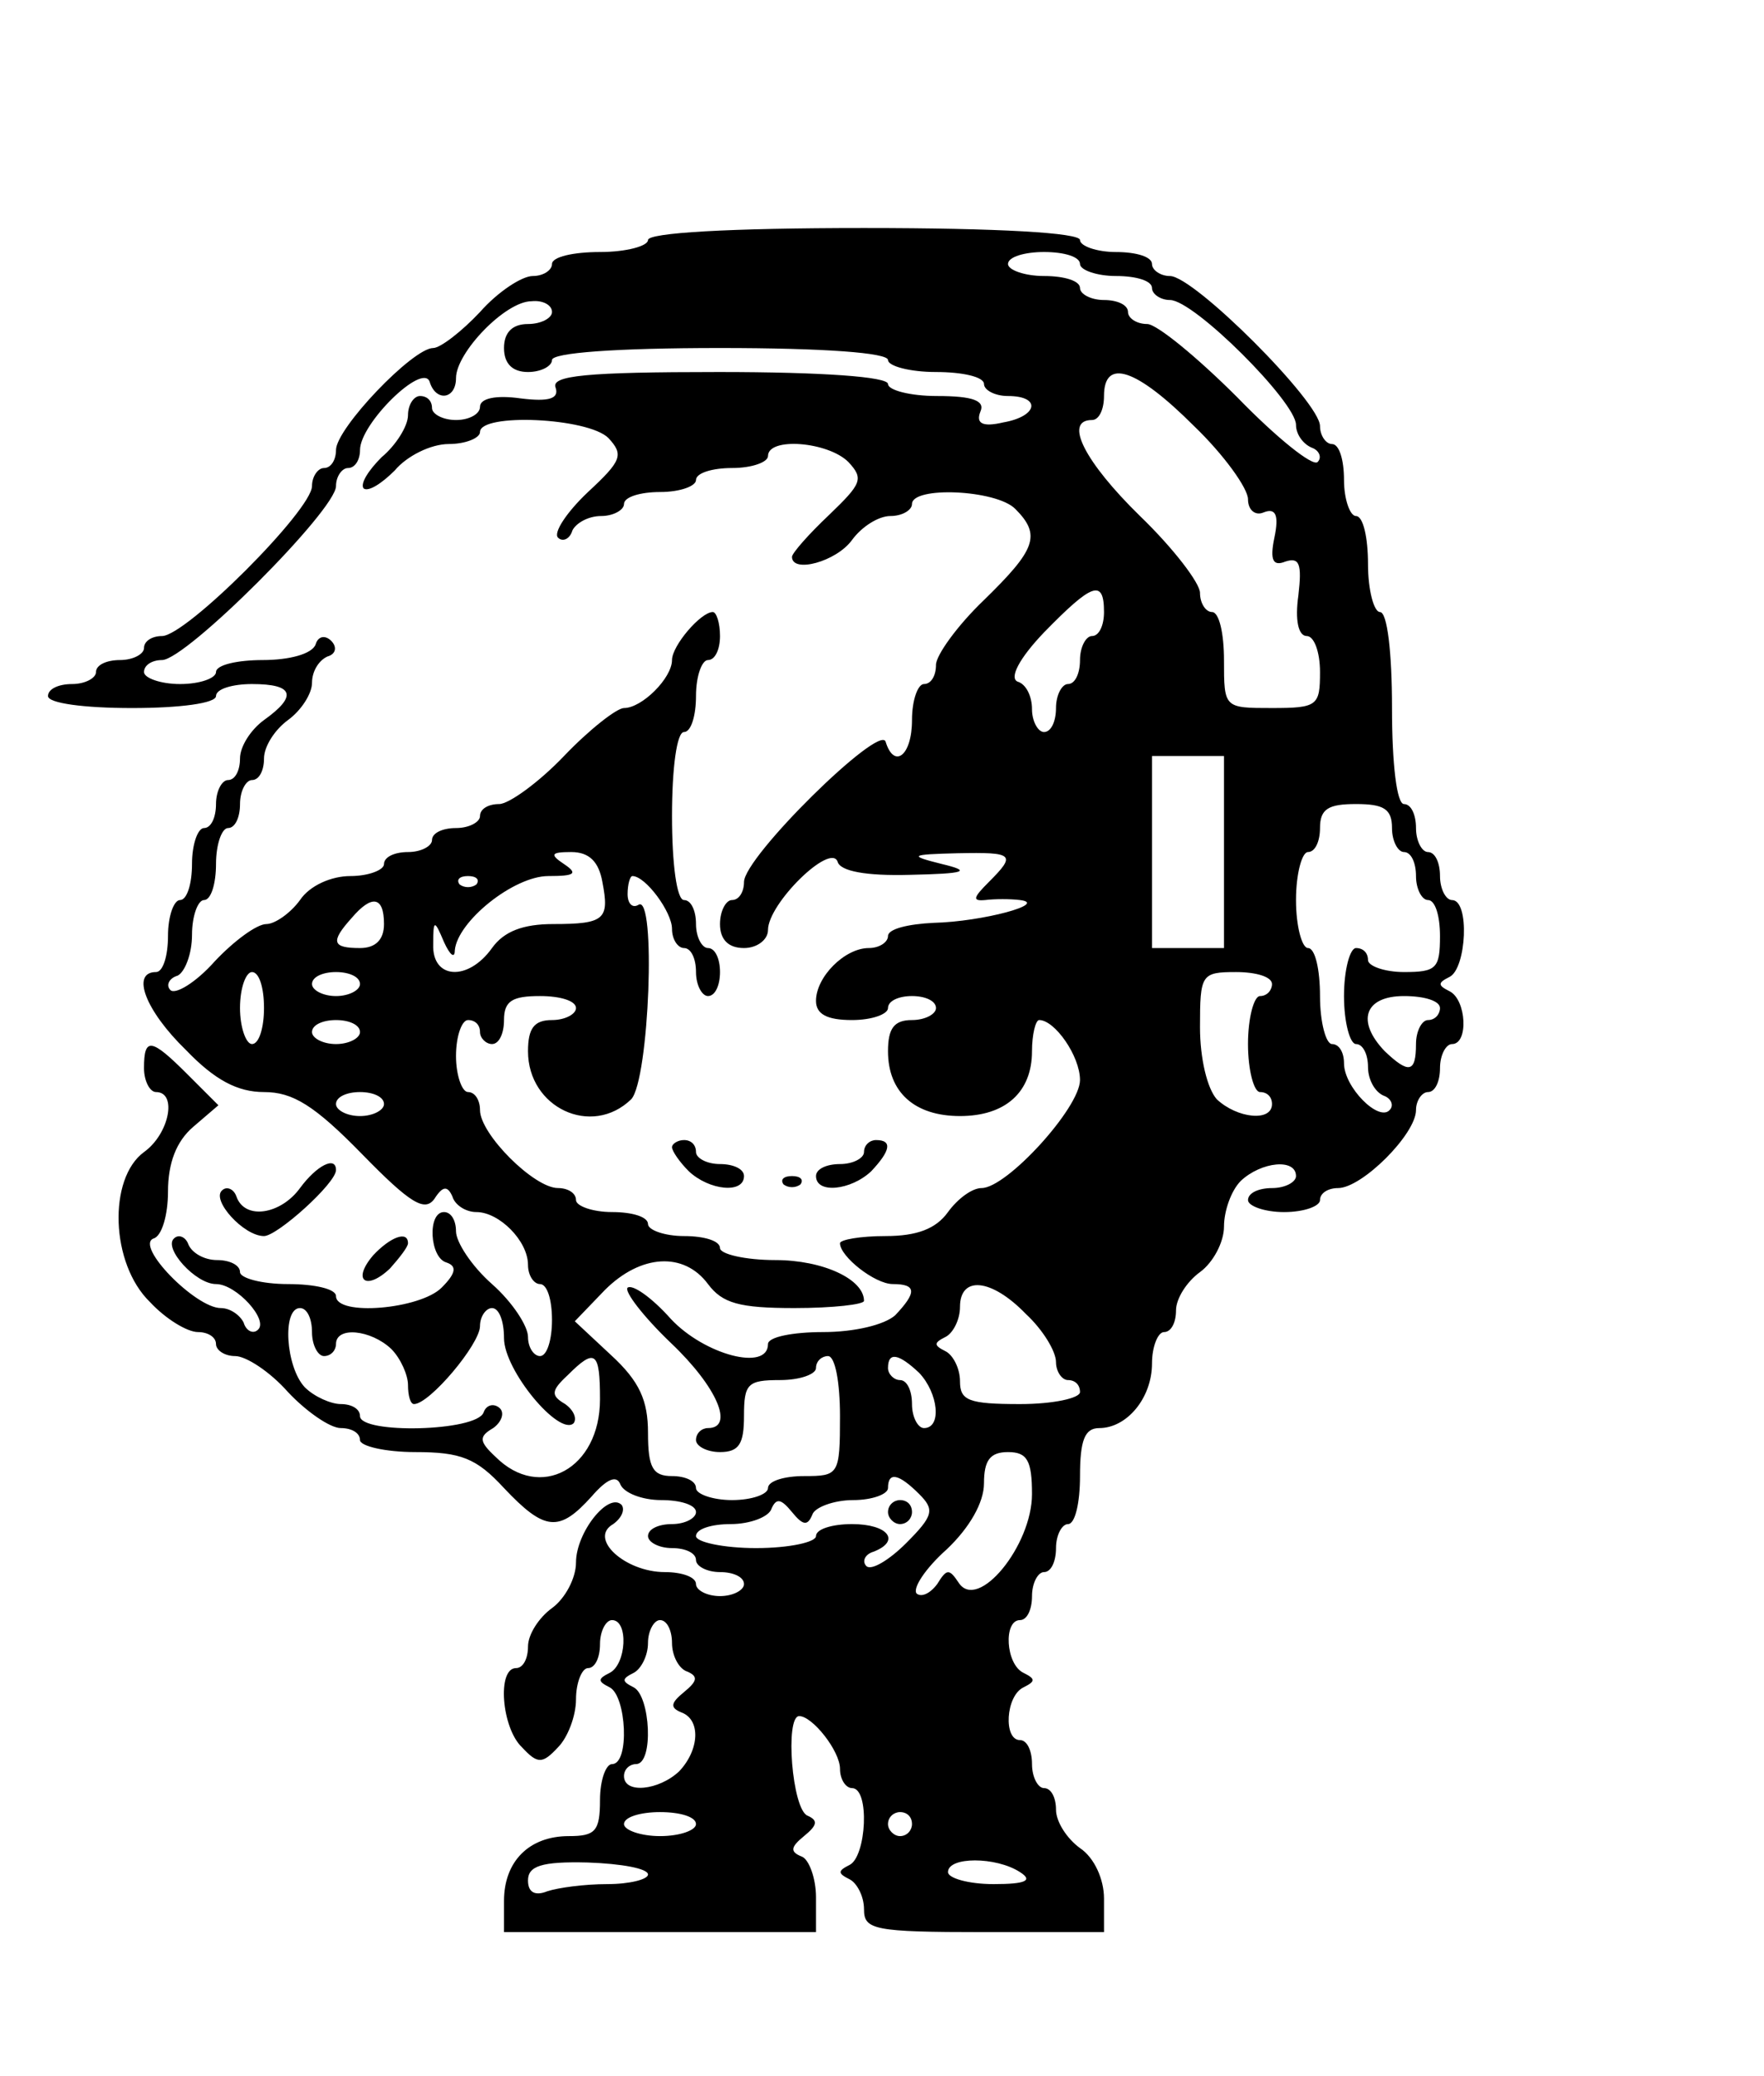 <?xml version="1.0" standalone="no"?>
<!DOCTYPE svg PUBLIC "-//W3C//DTD SVG 20010904//EN"
 "http://www.w3.org/TR/2001/REC-SVG-20010904/DTD/svg10.dtd">
<svg version="1.0" xmlns="http://www.w3.org/2000/svg"
 width="147pt" height="173pt" viewBox="0 0 147 173"
 preserveAspectRatio="xMidYMid meet">
<g transform="translate(0,173) scale(0.1,-0.1)"
fill="#000000" stroke="none">
<path d="M540 1530 c0 -5 -18 -10 -40 -10 -22 0 -40 -4 -40 -10 0 -5 -7 -10
-16 -10 -9 0 -29 -13 -44 -30 -15 -16 -33 -30 -39 -30 -17 0 -81 -67 -81 -85
0 -8 -4 -15 -10 -15 -5 0 -10 -7 -10 -15 0 -20 -105 -125 -125 -125 -8 0 -15
-4 -15 -10 0 -5 -9 -10 -20 -10 -11 0 -20 -4 -20 -10 0 -5 -9 -10 -20 -10 -11
0 -20 -4 -20 -10 0 -6 30 -10 70 -10 40 0 70 4 70 10 0 6 14 10 30 10 35 0 38
-10 10 -30 -11 -8 -20 -22 -20 -32 0 -10 -4 -18 -10 -18 -5 0 -10 -9 -10 -20
0 -11 -4 -20 -10 -20 -5 0 -10 -13 -10 -30 0 -16 -4 -30 -10 -30 -5 0 -10 -13
-10 -30 0 -16 -4 -30 -10 -30 -21 0 -9 -32 25 -65 24 -25 43 -35 65 -35 24 0
42 -11 82 -52 40 -41 52 -48 60 -37 7 11 11 11 15 2 2 -7 11 -13 20 -13 19 0
43 -24 43 -44 0 -9 5 -16 10 -16 6 0 10 -13 10 -30 0 -16 -4 -30 -10 -30 -5 0
-10 7 -10 16 0 9 -13 29 -30 44 -17 15 -30 35 -30 44 0 9 -4 16 -10 16 -14 0
-12 -38 2 -42 9 -3 8 -9 -4 -21 -18 -18 -88 -24 -88 -7 0 6 -18 10 -40 10 -22
0 -40 5 -40 10 0 6 -9 10 -19 10 -11 0 -21 6 -24 13 -2 6 -8 9 -12 5 -9 -8 18
-38 35 -38 17 0 44 -30 35 -38 -4 -4 -10 -1 -12 6 -3 6 -11 12 -19 12 -21 0
-72 52 -56 58 7 2 12 20 12 39 0 24 7 42 21 54 l21 18 -26 26 c-30 30 -36 31
-36 5 0 -11 5 -20 10 -20 18 0 11 -35 -10 -50 -30 -22 -28 -93 5 -125 13 -14
31 -25 40 -25 8 0 15 -4 15 -10 0 -5 7 -10 16 -10 9 0 29 -13 44 -30 15 -16
35 -30 44 -30 9 0 16 -4 16 -10 0 -5 21 -10 46 -10 38 0 51 -5 74 -30 34 -36
46 -37 73 -7 13 15 21 18 24 10 3 -7 18 -13 34 -13 16 0 29 -4 29 -10 0 -5 -9
-10 -20 -10 -11 0 -20 -4 -20 -10 0 -5 9 -10 20 -10 11 0 20 -4 20 -10 0 -5 9
-10 20 -10 11 0 20 -4 20 -10 0 -5 -9 -10 -20 -10 -11 0 -20 5 -20 10 0 6 -12
10 -26 10 -33 0 -64 28 -43 40 7 5 10 12 7 16 -11 11 -38 -23 -38 -48 0 -13
-9 -30 -20 -38 -11 -8 -20 -22 -20 -32 0 -10 -4 -18 -10 -18 -16 0 -12 -50 5
-66 13 -14 17 -14 30 0 8 8 15 26 15 40 0 14 5 26 10 26 6 0 10 9 10 20 0 11
5 20 10 20 14 0 12 -37 -2 -44 -10 -5 -10 -7 0 -12 14 -7 17 -64 2 -64 -5 0
-10 -13 -10 -30 0 -26 -4 -30 -26 -30 -33 0 -54 -21 -54 -54 l0 -26 130 0 130
0 0 29 c0 16 -6 32 -12 34 -10 4 -9 8 2 17 11 9 12 13 3 17 -13 5 -19 83 -7
83 11 0 34 -29 34 -44 0 -9 5 -16 10 -16 15 0 12 -57 -2 -64 -10 -5 -10 -7 0
-12 6 -3 12 -14 12 -25 0 -17 8 -19 100 -19 l100 0 0 28 c0 16 -8 34 -20 42
-11 8 -20 22 -20 32 0 10 -4 18 -10 18 -5 0 -10 9 -10 20 0 11 -4 20 -10 20
-14 0 -12 37 3 44 10 5 10 7 0 12 -15 7 -17 44 -3 44 6 0 10 9 10 20 0 11 5
20 10 20 6 0 10 9 10 20 0 11 5 20 10 20 6 0 10 18 10 40 0 30 4 40 16 40 23
0 44 25 44 54 0 14 5 26 10 26 6 0 10 8 10 18 0 10 9 24 20 32 11 8 20 25 20
38 0 13 6 30 14 38 17 16 46 19 46 4 0 -5 -9 -10 -20 -10 -11 0 -20 -4 -20
-10 0 -5 14 -10 30 -10 17 0 30 5 30 10 0 6 7 10 15 10 20 0 65 45 65 65 0 8
5 15 10 15 6 0 10 9 10 20 0 11 5 20 10 20 14 0 12 37 -2 44 -10 5 -10 7 0 12
14 7 17 64 2 64 -5 0 -10 9 -10 20 0 11 -4 20 -10 20 -5 0 -10 9 -10 20 0 11
-4 20 -10 20 -6 0 -10 33 -10 80 0 47 -4 80 -10 80 -5 0 -10 18 -10 40 0 22
-4 40 -10 40 -5 0 -10 14 -10 30 0 17 -4 30 -10 30 -5 0 -10 7 -10 15 0 20
-105 125 -125 125 -8 0 -15 5 -15 10 0 6 -13 10 -30 10 -16 0 -30 5 -30 10 0
6 -67 10 -180 10 -113 0 -180 -4 -180 -10z m360 -20 c0 -5 14 -10 30 -10 17 0
30 -4 30 -10 0 -5 7 -10 15 -10 20 0 105 -85 105 -104 0 -8 6 -16 13 -19 6 -2
9 -8 5 -12 -4 -4 -34 20 -67 54 -33 33 -67 61 -75 61 -9 0 -16 5 -16 10 0 6
-9 10 -20 10 -11 0 -20 5 -20 10 0 6 -13 10 -30 10 -16 0 -30 5 -30 10 0 6 14
10 30 10 17 0 30 -4 30 -10z m-440 -40 c0 -5 -9 -10 -20 -10 -13 0 -20 -7 -20
-20 0 -13 7 -20 20 -20 11 0 20 5 20 10 0 6 53 10 140 10 87 0 140 -4 140 -10
0 -5 18 -10 40 -10 22 0 40 -4 40 -10 0 -5 9 -10 20 -10 28 0 25 -17 -4 -22
-17 -4 -23 -1 -19 9 4 9 -6 13 -36 13 -23 0 -41 5 -41 10 0 6 -54 10 -141 10
-111 0 -140 -3 -136 -13 3 -9 -5 -12 -29 -9 -21 3 -34 0 -34 -7 0 -6 -9 -11
-20 -11 -11 0 -20 5 -20 10 0 6 -4 10 -10 10 -5 0 -10 -7 -10 -16 0 -9 -10
-25 -22 -35 -11 -11 -18 -22 -15 -26 4 -3 15 4 26 15 10 12 30 22 45 22 14 0
26 5 26 10 0 16 90 12 107 -5 13 -14 11 -19 -17 -45 -18 -17 -29 -34 -25 -38
4 -4 10 -1 12 6 3 6 13 12 24 12 10 0 19 5 19 10 0 6 14 10 30 10 17 0 30 5
30 10 0 6 14 10 30 10 17 0 30 5 30 10 0 16 50 12 67 -5 13 -14 11 -18 -16
-44 -17 -16 -31 -32 -31 -35 0 -14 37 -4 50 14 8 11 22 20 32 20 10 0 18 5 18
10 0 15 70 12 86 -4 22 -22 17 -34 -26 -76 -22 -21 -40 -46 -40 -54 0 -9 -4
-16 -10 -16 -5 0 -10 -13 -10 -30 0 -30 -15 -41 -22 -18 -5 15 -118 -96 -118
-117 0 -8 -4 -15 -10 -15 -5 0 -10 -9 -10 -20 0 -13 7 -20 20 -20 11 0 20 7
20 15 0 22 52 73 58 57 2 -8 24 -12 60 -11 47 1 52 3 27 9 -28 7 -27 8 13 9
47 1 49 -1 26 -24 -13 -13 -14 -16 -3 -15 8 1 21 1 29 0 24 -3 -31 -18 -72
-19 -21 -1 -38 -5 -38 -11 0 -5 -7 -10 -16 -10 -20 0 -44 -24 -44 -44 0 -11 9
-16 30 -16 17 0 30 5 30 10 0 6 9 10 20 10 11 0 20 -4 20 -10 0 -5 -9 -10 -20
-10 -15 0 -20 -7 -20 -26 0 -34 22 -54 60 -54 38 0 60 20 60 54 0 14 3 26 6
26 13 0 34 -30 34 -50 0 -23 -61 -90 -82 -90 -8 0 -20 -9 -28 -20 -10 -14 -26
-20 -52 -20 -21 0 -38 -3 -38 -6 0 -11 29 -34 44 -34 20 0 20 -7 2 -26 -9 -8
-34 -14 -60 -14 -25 0 -46 -4 -46 -10 0 -23 -53 -9 -81 21 -16 18 -32 29 -36
26 -3 -3 13 -24 36 -46 39 -37 53 -71 31 -71 -5 0 -10 -4 -10 -10 0 -5 9 -10
20 -10 16 0 20 7 20 30 0 27 3 30 30 30 17 0 30 5 30 10 0 6 5 10 10 10 6 0
10 -22 10 -50 0 -49 -1 -50 -30 -50 -16 0 -30 -4 -30 -10 0 -5 -13 -10 -30
-10 -16 0 -30 5 -30 10 0 6 -9 10 -20 10 -16 0 -20 7 -20 36 0 27 -7 43 -31
65 l-30 28 25 26 c30 30 66 32 86 5 12 -16 26 -20 72 -20 32 0 58 3 58 6 0 18
-34 34 -74 34 -25 0 -46 5 -46 10 0 6 -13 10 -30 10 -16 0 -30 5 -30 10 0 6
-13 10 -30 10 -16 0 -30 5 -30 10 0 6 -7 10 -15 10 -20 0 -65 45 -65 65 0 8
-4 15 -10 15 -5 0 -10 14 -10 30 0 17 5 30 10 30 6 0 10 -4 10 -10 0 -5 5 -10
10 -10 6 0 10 9 10 20 0 16 7 20 30 20 17 0 30 -4 30 -10 0 -5 -9 -10 -20 -10
-15 0 -20 -7 -20 -26 0 -47 53 -72 86 -40 15 16 21 172 6 162 -5 -3 -9 1 -9 9
0 8 2 15 4 15 11 0 33 -30 33 -44 0 -9 5 -16 10 -16 6 0 10 -9 10 -20 0 -11 5
-20 10 -20 6 0 10 9 10 20 0 11 -4 20 -10 20 -5 0 -10 9 -10 20 0 11 -4 20
-10 20 -6 0 -10 30 -10 70 0 40 4 70 10 70 6 0 10 14 10 30 0 17 5 30 10 30 6
0 10 9 10 20 0 11 -3 20 -6 20 -10 0 -34 -28 -34 -40 0 -15 -25 -40 -40 -40
-6 0 -29 -18 -50 -40 -21 -22 -46 -40 -54 -40 -9 0 -16 -4 -16 -10 0 -5 -9
-10 -20 -10 -11 0 -20 -4 -20 -10 0 -5 -9 -10 -20 -10 -11 0 -20 -4 -20 -10 0
-5 -13 -10 -28 -10 -16 0 -34 -8 -42 -20 -8 -11 -21 -20 -28 -20 -8 0 -27 -14
-43 -31 -16 -18 -33 -28 -37 -24 -4 4 -1 10 6 12 6 3 12 18 12 34 0 16 5 29
10 29 6 0 10 14 10 30 0 17 5 30 10 30 6 0 10 9 10 20 0 11 5 20 10 20 6 0 10
8 10 18 0 10 9 24 20 32 11 8 20 22 20 31 0 10 6 19 13 22 7 2 8 8 3 13 -5 5
-11 4 -13 -3 -3 -8 -22 -13 -44 -13 -21 0 -39 -4 -39 -10 0 -5 -13 -10 -30
-10 -16 0 -30 5 -30 10 0 6 7 10 15 10 20 0 145 125 145 145 0 8 5 15 10 15 6
0 10 7 10 15 0 22 52 73 58 57 5 -17 22 -15 22 3 0 21 41 64 63 64 9 1 17 -3
17 -9z m535 -95 c25 -24 45 -52 45 -61 0 -9 6 -14 13 -11 10 4 13 -2 9 -21 -4
-19 -1 -24 9 -20 12 4 14 -2 11 -28 -3 -21 0 -34 7 -34 6 0 11 -13 11 -30 0
-28 -2 -30 -40 -30 -40 0 -40 0 -40 40 0 22 -4 40 -10 40 -5 0 -10 7 -10 16 0
8 -22 37 -50 64 -46 45 -64 80 -40 80 6 0 10 9 10 20 0 32 27 23 75 -25z m-75
-155 c0 -11 -4 -20 -10 -20 -5 0 -10 -9 -10 -20 0 -11 -4 -20 -10 -20 -5 0
-10 -9 -10 -20 0 -11 -4 -20 -10 -20 -5 0 -10 9 -10 19 0 11 -5 21 -12 23 -7
3 1 19 22 41 40 41 50 45 50 17z m100 -200 l0 -80 -30 0 -30 0 0 80 0 80 30 0
30 0 0 -80z m140 20 c0 -11 5 -20 10 -20 6 0 10 -9 10 -20 0 -11 5 -20 10 -20
6 0 10 -13 10 -30 0 -27 -3 -30 -30 -30 -16 0 -30 5 -30 10 0 6 -4 10 -10 10
-5 0 -10 -18 -10 -40 0 -22 5 -40 10 -40 6 0 10 -9 10 -19 0 -11 6 -21 13 -24
6 -2 9 -8 5 -12 -9 -10 -38 19 -38 39 0 9 -4 16 -10 16 -5 0 -10 18 -10 40 0
22 -4 40 -10 40 -5 0 -10 18 -10 40 0 22 5 40 10 40 6 0 10 9 10 20 0 16 7 20
30 20 23 0 30 -4 30 -20z m-658 -45 c6 -31 2 -35 -41 -35 -25 0 -41 -6 -51
-20 -20 -28 -50 -26 -49 3 0 21 1 21 9 2 5 -11 9 -14 9 -7 2 24 49 62 78 62
22 0 25 2 13 10 -12 8 -11 10 6 10 15 0 23 -8 26 -25z m-105 -2 c-4 -3 -10 -3
-14 0 -3 4 0 7 7 7 7 0 10 -3 7 -7z m-77 -33 c0 -13 -7 -20 -20 -20 -23 0 -25
5 -7 25 17 20 27 18 27 -5z m-100 -70 c0 -16 -4 -30 -10 -30 -5 0 -10 14 -10
30 0 17 5 30 10 30 6 0 10 -13 10 -30z m80 20 c0 -5 -9 -10 -20 -10 -11 0 -20
5 -20 10 0 6 9 10 20 10 11 0 20 -4 20 -10z m760 0 c0 -5 -4 -10 -10 -10 -5 0
-10 -18 -10 -40 0 -22 5 -40 10 -40 6 0 10 -4 10 -10 0 -15 -29 -12 -46 4 -8
9 -14 34 -14 60 0 44 1 46 30 46 17 0 30 -4 30 -10z m140 -20 c0 -5 -4 -10
-10 -10 -5 0 -10 -9 -10 -20 0 -24 -6 -25 -26 -6 -24 25 -17 46 16 46 17 0 30
-4 30 -10z m-900 -20 c0 -5 -9 -10 -20 -10 -11 0 -20 5 -20 10 0 6 9 10 20 10
11 0 20 -4 20 -10z m20 -60 c0 -5 -9 -10 -20 -10 -11 0 -20 5 -20 10 0 6 9 10
20 10 11 0 20 -4 20 -10z m535 -175 c14 -13 25 -31 25 -40 0 -8 5 -15 10 -15
6 0 10 -4 10 -10 0 -5 -22 -10 -50 -10 -43 0 -50 3 -50 19 0 11 -6 22 -12 25
-10 5 -10 7 0 12 6 3 12 14 12 25 0 26 26 24 55 -6z m-595 -15 c0 -11 5 -20
10 -20 6 0 10 5 10 10 0 15 29 12 46 -4 8 -8 14 -22 14 -30 0 -9 2 -16 5 -16
13 0 55 50 55 65 0 8 5 15 10 15 6 0 10 -11 10 -25 0 -27 46 -82 58 -71 3 4 0
11 -7 16 -12 7 -12 11 2 24 23 23 27 20 27 -20 0 -58 -50 -85 -87 -48 -14 13
-14 17 -2 24 7 5 10 13 5 17 -5 4 -11 2 -13 -4 -6 -16 -103 -18 -103 -3 0 6
-7 10 -16 10 -8 0 -22 6 -30 14 -16 17 -19 66 -4 66 6 0 10 -9 10 -20z m506
-34 c16 -17 19 -46 4 -46 -5 0 -10 9 -10 20 0 11 -4 20 -10 20 -5 0 -10 5 -10
10 0 14 9 12 26 -4z m94 -101 c0 -43 -45 -98 -61 -74 -8 12 -10 12 -18 -1 -6
-8 -13 -11 -17 -8 -4 4 7 21 25 37 19 18 31 39 31 55 0 19 5 26 20 26 16 0 20
-7 20 -35z m-94 0 c13 -13 12 -18 -11 -41 -14 -14 -29 -23 -33 -19 -4 4 -1 10
6 12 23 9 12 23 -18 23 -16 0 -30 -4 -30 -10 0 -5 -22 -10 -50 -10 -27 0 -50
5 -50 10 0 6 13 10 29 10 16 0 32 6 34 13 4 9 8 8 17 -3 9 -11 13 -12 17 -2 2
6 18 12 34 12 16 0 29 5 29 10 0 14 9 12 26 -5z m-206 -124 c0 -11 6 -22 13
-24 9 -4 8 -8 -3 -17 -11 -9 -12 -13 -2 -17 16 -6 15 -31 -2 -49 -17 -16 -46
-19 -46 -4 0 6 5 10 10 10 15 0 12 57 -2 64 -10 5 -10 7 0 12 6 3 12 14 12 25
0 10 5 19 10 19 6 0 10 -9 10 -19z m20 -151 c0 -5 -13 -10 -30 -10 -16 0 -30
5 -30 10 0 6 14 10 30 10 17 0 30 -4 30 -10z m180 0 c0 -5 -4 -10 -10 -10 -5
0 -10 5 -10 10 0 6 5 10 10 10 6 0 10 -4 10 -10z m-220 -42 c0 -4 -15 -8 -34
-8 -19 0 -41 -3 -50 -6 -10 -4 -16 -1 -16 9 0 12 11 16 50 15 28 -1 50 -5 50
-10z m310 2 c11 -7 5 -10 -22 -10 -21 0 -38 5 -38 10 0 13 40 13 60 0z"/>
<path d="M560 774 c0 -3 6 -12 14 -20 17 -16 46 -19 46 -4 0 6 -9 10 -20 10
-11 0 -20 5 -20 10 0 6 -4 10 -10 10 -5 0 -10 -3 -10 -6z"/>
<path d="M720 770 c0 -5 -9 -10 -20 -10 -11 0 -20 -4 -20 -10 0 -15 29 -12 46
4 16 17 18 26 4 26 -5 0 -10 -4 -10 -10z"/>
<path d="M653 743 c4 -3 10 -3 14 0 3 4 0 7 -7 7 -7 0 -10 -3 -7 -7z"/>
<path d="M740 470 c0 -5 5 -10 10 -10 6 0 10 5 10 10 0 6 -4 10 -10 10 -5 0
-10 -4 -10 -10z"/>
<path d="M250 740 c-16 -22 -46 -27 -53 -7 -2 6 -8 9 -12 5 -9 -8 18 -38 35
-38 11 0 60 44 60 55 0 12 -16 4 -30 -15z"/>
<path d="M311 684 c-18 -21 -6 -30 14 -11 8 9 15 18 15 21 0 11 -15 5 -29 -10z"/>
</g>
</svg>
